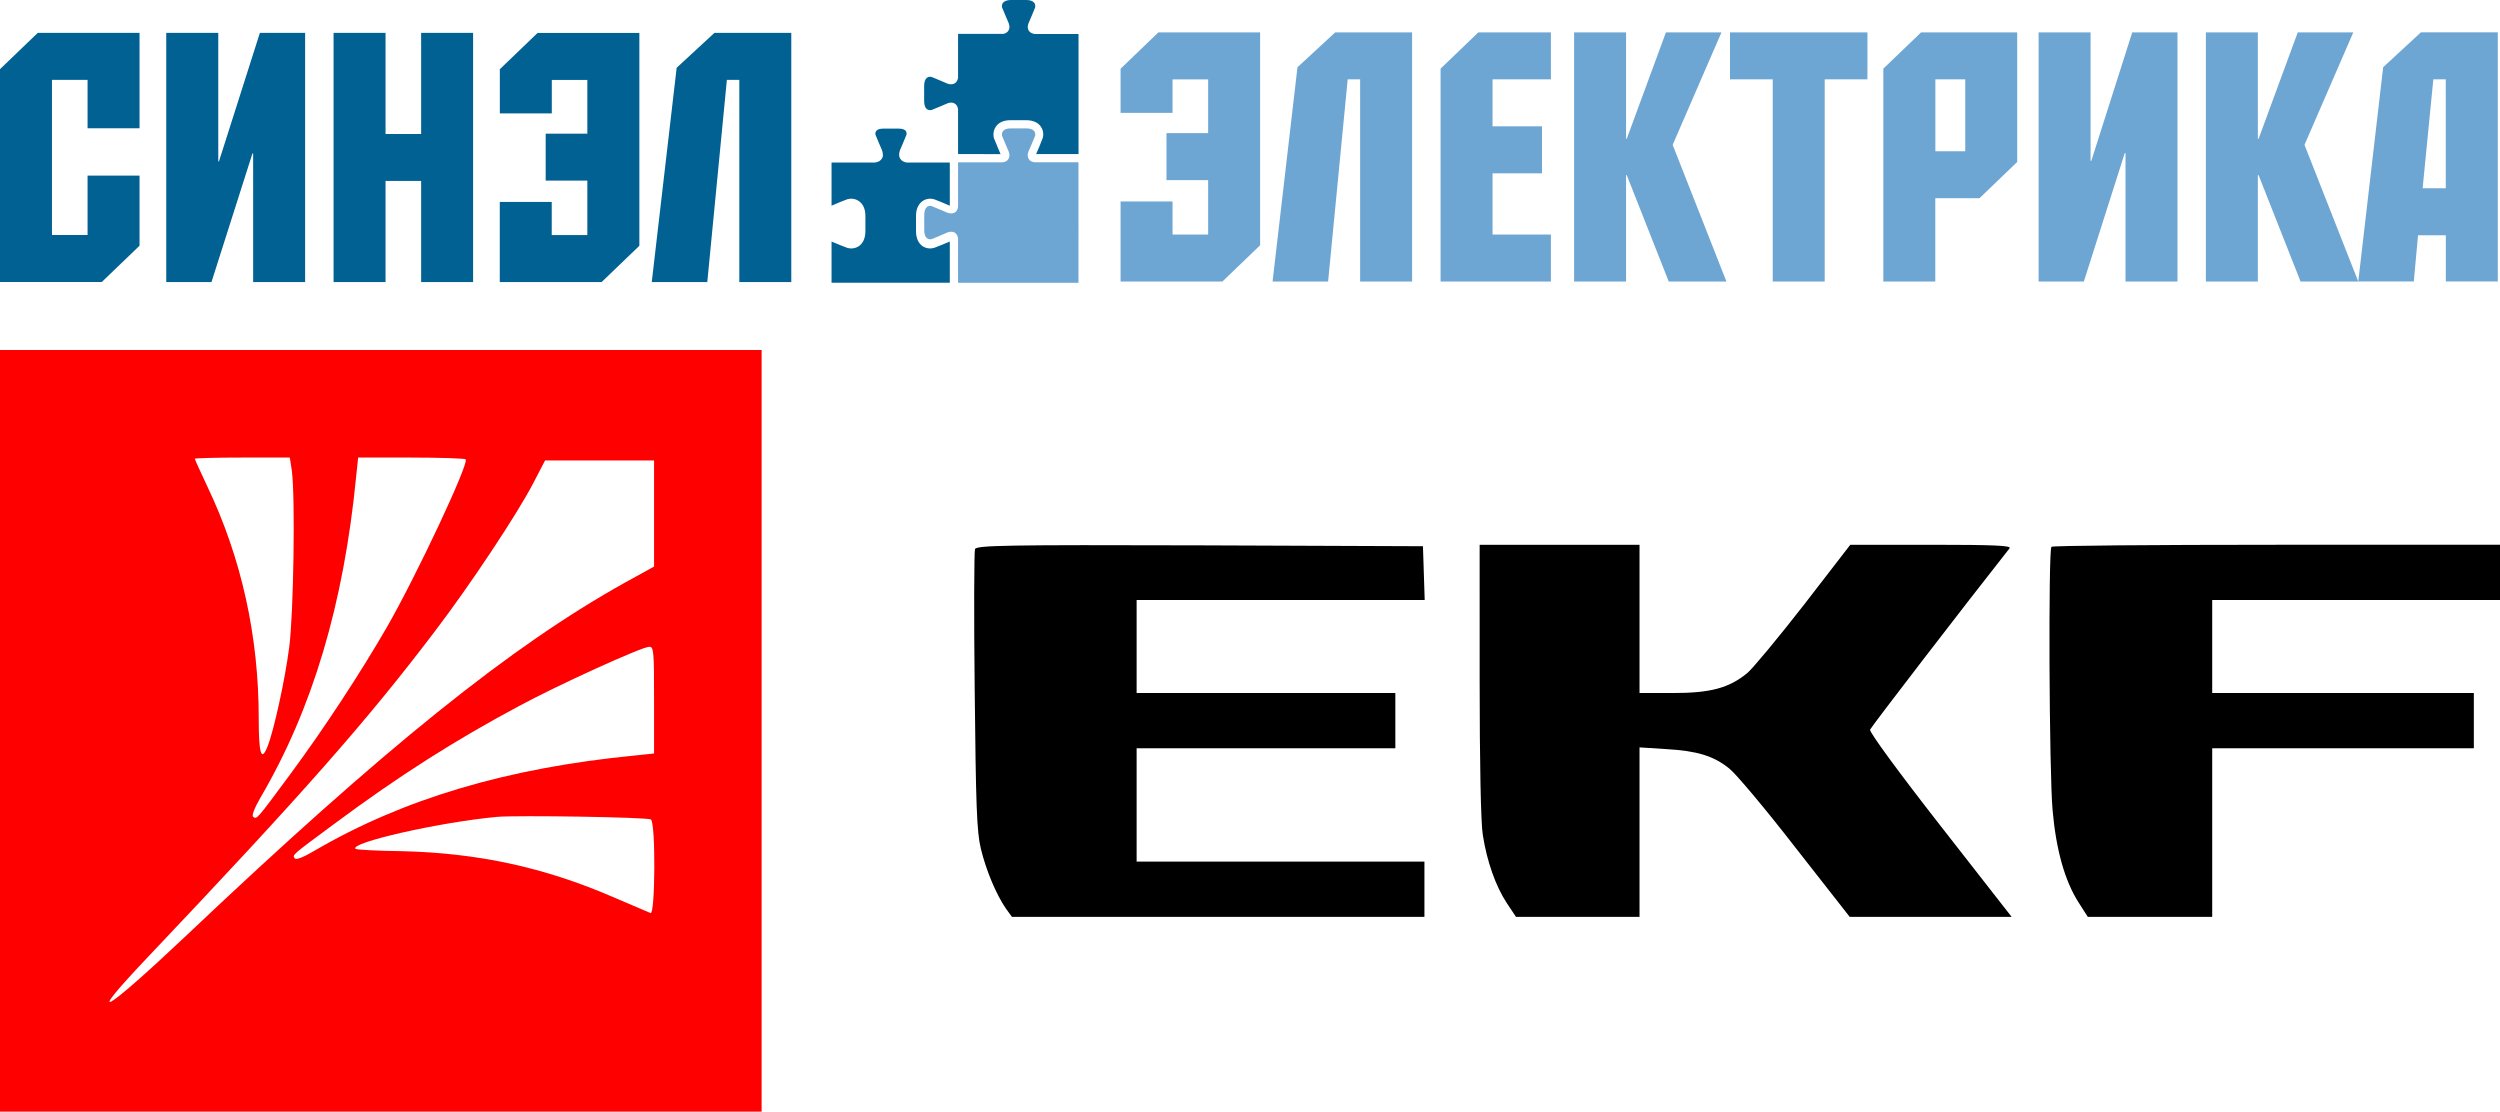 <?xml version="1.0" encoding="UTF-8" standalone="no"?>
<!-- Created with Inkscape (http://www.inkscape.org/) -->

<svg
   version="1.0"
   width="300"
   height="133.395"
   id="svg2"
   xml:space="preserve"
   sodipodi:docname="ekf-logo.svg"
   inkscape:version="1.1.2 (b8e25be833, 2022-02-05)"
   xmlns:inkscape="http://www.inkscape.org/namespaces/inkscape"
   xmlns:sodipodi="http://sodipodi.sourceforge.net/DTD/sodipodi-0.dtd"
   xmlns="http://www.w3.org/2000/svg"
   xmlns:svg="http://www.w3.org/2000/svg"><sodipodi:namedview
     id="namedview103"
     pagecolor="#ffffff"
     bordercolor="#666666"
     borderopacity="1.0"
     inkscape:pageshadow="2"
     inkscape:pageopacity="0.0"
     inkscape:pagecheckerboard="0"
     showgrid="false"
     showguides="true"
     inkscape:guide-bbox="true"
     inkscape:zoom="1.2249583"
     inkscape:cx="559.20271"
     inkscape:cy="372.25757"
     inkscape:window-width="3440"
     inkscape:window-height="1377"
     inkscape:window-x="-8"
     inkscape:window-y="-8"
     inkscape:window-maximized="1"
     inkscape:current-layer="svg2" /><defs
     id="defs5"><clipPath
       id="clipPath17"><path
         d="M 0,842 H 595 V 0.11 H 0 Z"
         id="path19" /></clipPath><clipPath
       id="clipPath23"><path
         d="M 0,841.98 H 595.2 V 0 H 0 Z"
         id="path25" /></clipPath><clipPath
       id="clipPath33"><path
         d="M 0,856.173 H 609.449 V -14.063 H 0 Z"
         id="path35" /></clipPath><clipPath
       id="clipPath39"><path
         d="M 0,842 H 595 V 0.11 H 0 Z"
         id="path41" /></clipPath><clipPath
       id="clipPath45"><path
         d="M 0,841.98 H 595.2 V 0 H 0 Z"
         id="path47" /></clipPath><clipPath
       id="clipPath69"><path
         d="m 409.441,126.252 v -43.63 h 147.796 v 43.63"
         id="path71" /></clipPath><clipPath
       id="clipPath101"><path
         d="m 409.441,126.252 v -43.63 h 147.796 v 43.63"
         id="path103" /></clipPath><clipPath
       id="clipPath113"><path
         d="M 0,842 H 595 V 0.11 H 0 Z"
         id="path115" /></clipPath><clipPath
       id="clipPath119"><path
         d="M 0,841.98 H 595.2 V 0 H 0 Z"
         id="path121" /></clipPath></defs><g
     id="g7675"
     transform="matrix(0.543,0,0,0.543,-3.5272229e-6,0)"><path
       class="st0"
       d="m 266.995,17.537 v 11.884 h -9.207 v 10.383 h 9.207 v 12.034 h -7.869 v -7.318 h -11.484 v 17.701 h 22.492 l 8.344,-8.019 V 7.167 H 255.987 l -8.344,8.019 v 9.757 h 11.484 v -7.393 h 7.869 z m 33.588,0 v 44.684 h 11.484 V 7.155 h -16.988 l -8.344,7.706 -5.504,47.361 h 12.272 l 4.328,-44.684 z M 342.753,7.155 h -16.05 l -8.344,8.019 v 47.036 h 24.381 V 51.826 H 329.843 V 38.303 h 10.933 V 27.92 H 329.843 V 17.537 h 12.897 V 7.155 Z m 16.6,0 h -11.484 v 55.067 h 11.484 V 38.704 h 0.151 l 9.282,23.518 h 12.747 L 369.649,32.011 380.432,7.155 h -12.272 l -8.657,23.518 h -0.151 z m 53.328,0 h -30.361 v 10.383 h 9.445 v 44.684 h 11.483 V 17.537 h 9.445 V 7.155 Z m 33.112,0 h -21.241 l -8.344,8.019 v 47.036 h 11.483 V 43.808 h 9.758 l 8.344,-8.019 z m -11.483,10.383 v 15.887 h -6.605 V 17.537 Z M 450.522,7.155 v 55.067 h 9.995 l 9.044,-28.397 h 0.164 v 28.397 h 11.484 V 7.155 h -9.995 l -9.044,28.397 h -0.164 V 7.155 Z m 48.45,0 H 487.488 v 55.067 h 11.484 V 38.704 h 0.164 l 9.282,23.518 h 12.747 L 509.281,32.011 520.064,7.155 h -12.272 l -8.656,23.518 h -0.164 z m 41.532,34.451 h -5.117 l 2.364,-24.068 h 2.752 z m 0,10.383 h -6.13 l -0.938,10.22 h -12.272 l 5.504,-47.361 8.344,-7.706 H 552 v 55.067 H 540.516 V 51.989 Z"
       style="clip-rule:evenodd;fill:#6da5d3;fill-rule:evenodd;stroke-width:0.109"
       id="path206" /><path
       class="st0"
       d="m 221.483,35.865 h 0.111 c 0.6,-0.075 1.026,-0.325 1.276,-0.751 0.138,-0.225 0.213,-0.475 0.213,-0.776 0,-0.275 -0.062,-0.563 -0.174,-0.863 l -0.675,-1.576 c -0.033,-0.026 -0.776,-1.864 -0.776,-1.864 -0.036,-0.1 -0.036,-0.188 -0.036,-0.313 0,-0.225 0.062,-0.5 0.213,-0.713 0.311,-0.425 0.926,-0.638 1.789,-0.638 h 3.365 c 0.863,0 1.476,0.213 1.789,0.638 0.138,0.188 0.213,0.438 0.213,0.688 l -0.036,0.325 -0.776,1.851 -0.675,1.576 c 0,0.026 -0.187,0.438 -0.187,0.888 0.033,0.438 0.213,0.776 0.213,0.776 0.249,0.425 0.675,0.675 1.276,0.751 h 0.111 9.62 V 62.497 H 211.73 v -9.832 l -0.033,-0.175 c -0.138,-0.65 -0.475,-0.963 -0.75,-1.113 -0.438,-0.225 -0.976,-0.225 -1.601,0 l -1.576,0.688 -1.864,0.776 c -0.275,0.075 -0.713,0.063 -1.038,-0.188 -0.4,-0.288 -0.613,-0.926 -0.613,-1.776 V 47.511 c 0,-0.863 0.213,-1.476 0.613,-1.789 0.324,-0.25 0.776,-0.275 1.038,-0.175 l 1.851,0.776 1.577,0.675 c 0.638,0.225 1.176,0.225 1.614,0 0.275,-0.15 0.613,-0.463 0.75,-1.101 0,-0.026 0.033,-0.188 0.033,-0.188 v -9.833 h 9.758 z"
       style="clip-rule:evenodd;fill:#6da5d3;fill-rule:evenodd;stroke-width:0.109"
       id="path208" /><path
       class="st1"
       d="m 221.483,7.518 h 0.111 c 0.6,-0.1 1.026,-0.35 1.276,-0.776 0.138,-0.213 0.213,-0.475 0.213,-0.776 0,-0.25 -0.062,-0.538 -0.174,-0.863 l -0.675,-1.576 -0.776,-1.864 c -0.036,-0.075 -0.036,-0.187 -0.036,-0.313 0,-0.225 0.062,-0.5 0.213,-0.713 C 221.947,0.238 222.561,0 223.424,0 h 3.365 c 0.863,0 1.476,0.225 1.789,0.638 0.187,0.275 0.213,0.563 0.213,0.713 l -0.036,0.313 -0.751,1.826 -0.688,1.614 c 0,0 -0.187,0.4 -0.187,0.863 0,0.475 0.213,0.788 0.213,0.788 0.249,0.4 0.675,0.65 1.276,0.751 h 0.111 9.62 v 26.545 h -9.37 c 0.075,-0.188 0.613,-1.426 0.613,-1.426 0.033,-0.063 0.825,-2.064 0.825,-2.064 0.075,-0.25 0.138,-0.538 0.138,-0.851 0,-0.575 -0.151,-1.213 -0.575,-1.789 -0.463,-0.638 -1.388,-1.364 -3.252,-1.364 h -3.378 c -1.851,0 -2.777,0.726 -3.227,1.364 -0.425,0.576 -0.576,1.213 -0.576,1.789 0,0.313 0.039,0.6 0.111,0.851 0.033,0 0.851,2.064 0.851,2.064 0,0 0.563,1.289 0.613,1.439 l -9.395,-0.026 v -9.782 -0.1 c -0.075,-0.6 -0.324,-1.026 -0.751,-1.276 -0.438,-0.275 -1.001,-0.275 -1.638,-0.026 l -1.577,0.676 c -0.036,0 -1.889,0.776 -1.889,0.776 -0.249,0.075 -0.688,0.063 -1.026,-0.188 -0.4,-0.288 -0.613,-0.926 -0.613,-1.789 V 18.974 c 0,-0.863 0.213,-1.476 0.613,-1.789 0.324,-0.25 0.776,-0.25 1.026,-0.175 l 1.889,0.776 1.564,0.675 c 0.65,0.25 1.213,0.225 1.651,-0.037 0.425,-0.25 0.676,-0.676 0.751,-1.276 v -0.112 -9.545 h 9.758 z"
       style="clip-rule:evenodd;fill:#006192;fill-rule:evenodd;stroke-width:0.109"
       id="path210" /><path
       class="st1"
       d="m 193.449,29.522 c 0,-0.112 0.036,-0.363 0.187,-0.575 0.249,-0.35 0.813,-0.525 1.576,-0.525 h 3.365 c 0.788,0 1.351,0.175 1.601,0.525 0.111,0.15 0.174,0.363 0.174,0.575 l -0.036,0.275 -0.751,1.814 -0.675,1.576 c 0,0.026 -0.187,0.5 -0.187,0.963 -0.033,0.475 0.213,0.888 0.226,0.901 0.288,0.475 0.776,0.776 1.439,0.863 h 0.138 9.394 v 9.545 c -0.901,-0.4 -2.927,-1.251 -3.465,-1.426 -0.688,-0.213 -1.751,-0.213 -2.639,0.463 -0.613,0.463 -1.364,1.389 -1.364,3.227 v 3.365 c 0,1.851 0.751,2.79 1.364,3.253 0.888,0.65 1.939,0.65 2.639,0.438 0.538,-0.175 2.565,-1.026 3.465,-1.401 v 9.107 H 183.767 V 53.378 c 0.901,0.388 2.927,1.226 3.478,1.401 0.675,0.213 1.726,0.213 2.64,-0.438 0.613,-0.463 1.364,-1.401 1.364,-3.253 v -3.365 c 0,-1.851 -0.751,-2.777 -1.364,-3.227 -0.901,-0.675 -1.964,-0.675 -2.64,-0.463 -0.563,0.175 -2.577,1.026 -3.478,1.426 V 35.915 h 9.532 0.111 c 0.688,-0.1 1.189,-0.388 1.476,-0.863 0.151,-0.275 0.249,-0.363 0.226,-0.901 -0.033,-0.525 -0.187,-0.938 -0.187,-0.938 l -0.676,-1.576 -0.775,-1.864 c 0,0 -0.033,-0.25 -0.033,-0.25 z"
       style="clip-rule:evenodd;fill:#006192;fill-rule:evenodd;stroke-width:0.109"
       id="path212" /><path
       class="st1"
       d="M 30.848,7.267 H 8.344 L 6.49009e-6,15.285 V 62.321 H 22.492 l 8.344,-8.019 V 38.803 H 19.352 V 51.938 H 11.484 V 17.65 H 19.352 V 28.345 H 30.836 V 7.267 Z m 5.892,0 V 62.334 h 9.995 l 9.044,-28.397 h 0.164 V 62.334 H 67.428 V 7.267 h -9.995 l -9.044,28.397 h -0.151 V 7.267 Z m 67.814,0 h -11.484 v 22.342 H 85.202 V 7.267 H 73.719 V 62.334 H 85.202 V 39.992 h 7.868 v 22.342 h 11.484 z m 25.244,10.383 v 11.884 h -9.207 v 10.383 h 9.207 V 51.951 H 121.93 V 44.633 H 110.447 V 62.334 h 22.505 l 8.344,-8.019 V 7.279 h -22.492 l -8.344,8.019 v 9.758 h 11.484 v -7.393 h 7.856 z m 33.588,0 V 62.334 h 11.484 V 7.267 H 157.883 l -8.344,7.706 -5.504,47.361 h 12.272 L 160.635,17.65 Z"
       style="clip-rule:evenodd;fill:#006192;fill-rule:evenodd;stroke-width:0.109"
       id="path214" /></g><path
     d="m 0,87.698 v 45.698 H 45.698 91.395 V 87.698 42 H 45.698 0 Z M 35.023,56.512 c 0.419,3.174 0.209,17.093 -0.314,21.14 -0.488,3.802 -1.814,9.907 -2.581,11.86 -0.767,1.988 -1.081,1.012 -1.081,-3.314 0,-9.837 -2.058,-19.186 -6.14,-27.767 -0.837,-1.779 -1.535,-3.314 -1.535,-3.384 0,-0.07 2.581,-0.14 5.721,-0.14 h 5.686 z m 20.86,-1.395 c 0.453,0.419 -5.93,14.023 -9.488,20.198 -3.105,5.372 -7.5,12.105 -11.581,17.616 -4.151,5.616 -3.977,5.372 -4.43,5.093 -0.209,-0.14 0.14,-1.047 0.907,-2.372 6.209,-10.605 9.942,-23.128 11.442,-38.407 l 0.244,-2.337 h 6.349 c 3.523,0 6.453,0.105 6.558,0.209 z m 22.605,6.488 v 6.384 l -3.419,1.884 c -13.744,7.64 -28.884,19.814 -52.849,42.523 -9.837,9.279 -12.209,10.605 -4.5,2.477 C 36.314,95.267 44.058,86.477 52.151,75.802 56.407,70.221 62.058,61.709 64.012,57.942 l 1.395,-2.686 h 6.558 6.523 z m 0,22.395 v 6.419 l -2.337,0.244 c -15.314,1.5 -27.767,5.198 -38.442,11.442 -1.291,0.767 -2.198,1.116 -2.337,0.907 -0.279,-0.453 -0.488,-0.279 4.744,-4.151 7.744,-5.756 14.512,-10.047 22.151,-14.128 4.57,-2.477 14.756,-7.116 15.628,-7.116 0.558,-0.035 0.593,0.488 0.593,6.384 z m -0.384,14.337 c 0.593,0.349 0.523,11.477 -0.035,11.233 -0.244,-0.105 -2.302,-0.977 -4.57,-1.953 -8.163,-3.523 -16.116,-5.267 -25.326,-5.477 -2.93,-0.035 -5.407,-0.174 -5.512,-0.279 -0.767,-0.733 10.116,-3.209 16.988,-3.837 2.372,-0.209 18.035,0.035 18.453,0.314 z"
     id="path25-9"
     style="fill:#ff0000;stroke:none;stroke-width:0.035" /><path
     d="m 117,65.895 c -0.105,0.279 -0.14,7.919 -0.035,16.988 0.14,13.709 0.244,16.919 0.733,18.942 0.628,2.616 1.849,5.512 3,7.186 l 0.733,1.012 h 24.767 24.733 v -3.314 -3.314 H 153.663 136.395 V 96.593 89.791 h 15.523 15.523 V 86.477 83.163 H 151.919 136.395 V 77.581 72 h 17.267 17.302 l -0.105,-3.244 -0.105,-3.209 -26.791,-0.105 c -23.267,-0.07 -26.791,0 -26.965,0.453 z"
     id="path27"
     style="fill:#000000;stroke:none;stroke-width:0.035" /><path
     d="m 177.558,81.663 c 0,9.663 0.14,17.233 0.384,18.558 0.488,3.14 1.535,6.105 2.86,8.128 l 1.116,1.674 h 7.395 7.43 V 99.872 89.686 l 3.244,0.209 c 3.628,0.209 5.651,0.802 7.535,2.337 0.733,0.558 4.291,4.779 7.884,9.419 l 6.558,8.372 h 9.733 9.698 l -8.581,-10.988 c -4.988,-6.384 -8.512,-11.198 -8.407,-11.477 0.14,-0.349 11.512,-15.14 16.744,-21.767 0.244,-0.314 -1.674,-0.419 -9.384,-0.419 h -9.733 l -5.547,7.186 c -3.07,3.942 -6.14,7.64 -6.802,8.198 -2.198,1.814 -4.43,2.407 -8.93,2.407 h -4.012 v -8.895 -8.895 h -9.593 -9.593 z"
     id="path29"
     style="fill:#000000;stroke:none;stroke-width:0.035" /><path
     d="m 246.174,65.616 c -0.384,0.349 -0.279,27.105 0.14,31.64 0.419,4.744 1.465,8.442 3.105,11.023 l 1.116,1.744 H 258 265.465 V 99.907 89.791 h 15.698 15.698 V 86.477 83.163 H 281.163 265.465 V 77.581 72 H 282.733 300 v -3.314 -3.314 h -26.791 c -14.756,0 -26.93,0.105 -27.035,0.244 z"
     id="path31"
     style="fill:#000000;stroke:none;stroke-width:0.035" /></svg>
